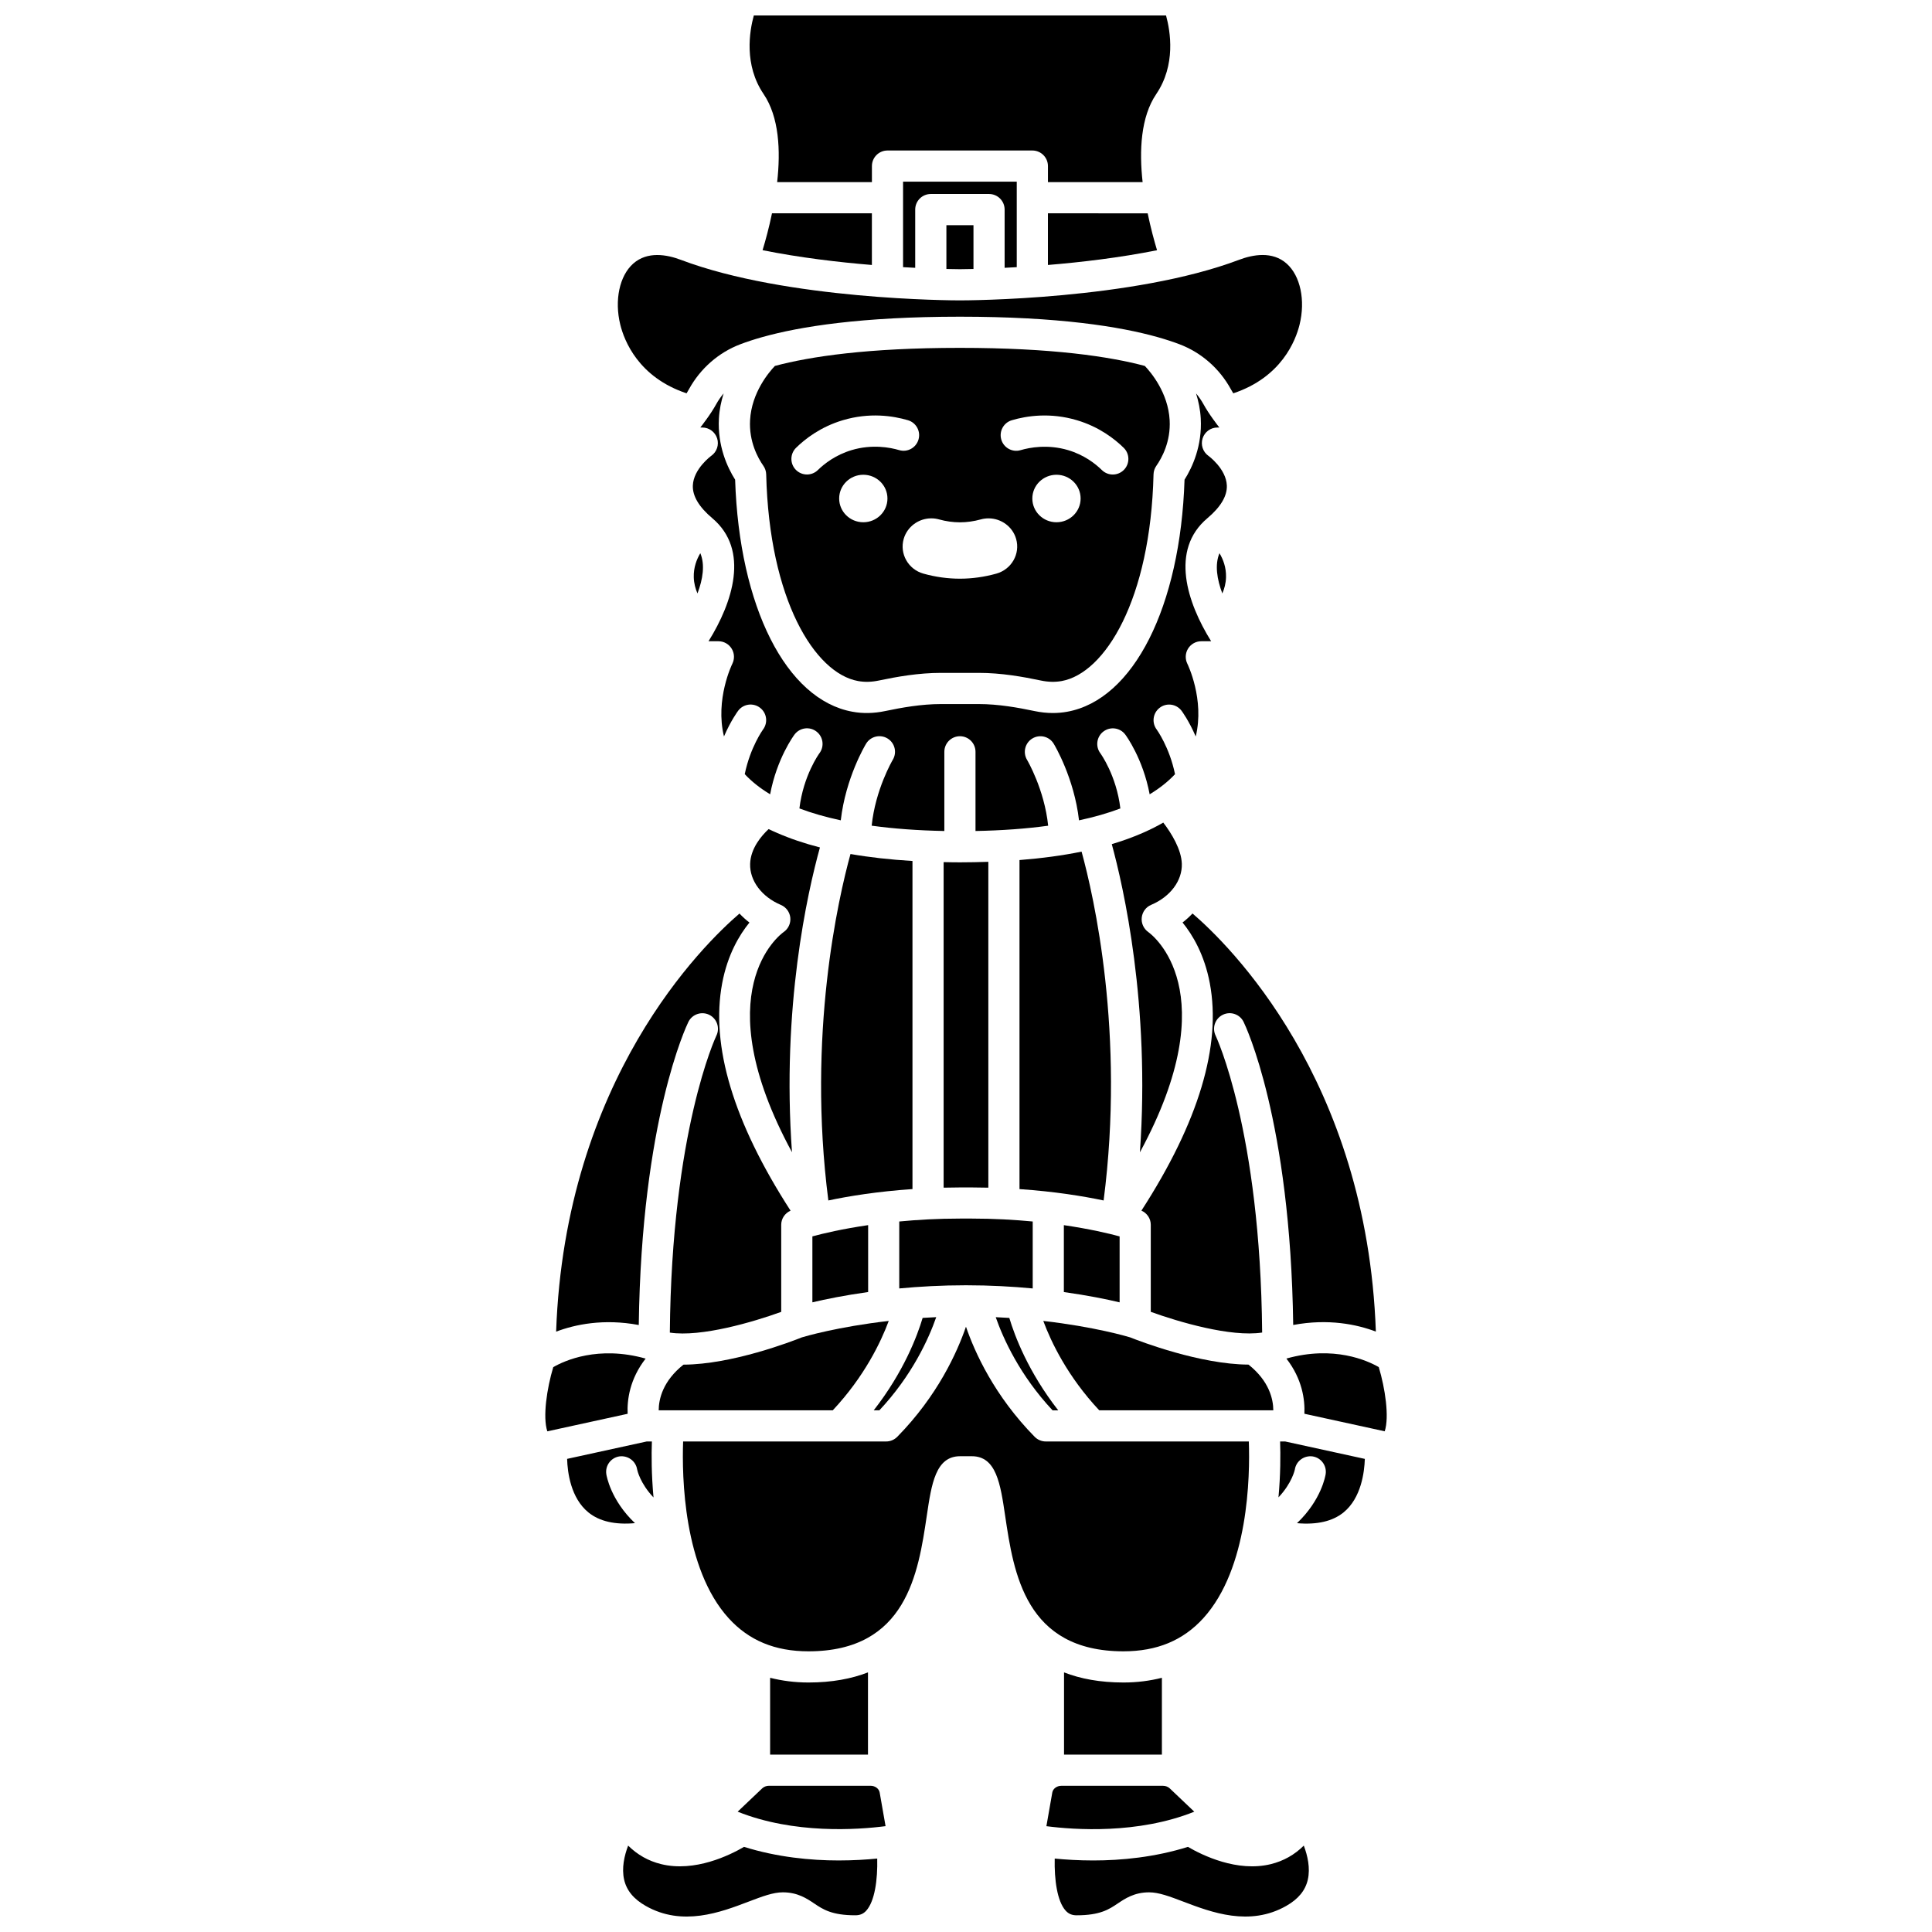 <?xml version="1.0" encoding="UTF-8"?>
<!-- Uploaded to: SVG Repo, www.svgrepo.com, Generator: SVG Repo Mixer Tools -->
<svg width="800px" height="800px" version="1.1" viewBox="144 144 512 512" xmlns="http://www.w3.org/2000/svg">
 <defs>
  <clipPath id="c">
   <path d="m342 148.09h113v44.906h-113z"/>
  </clipPath>
  <clipPath id="b">
   <path d="m423 633h68v18.902h-68z"/>
  </clipPath>
  <clipPath id="a">
   <path d="m309 633h68v18.902h-68z"/>
  </clipPath>
 </defs>
 <path d="m417.68 485.45v-17.742c-4.844-0.453-10.203-0.773-16.137-0.773h-3.094c-5.93 0-11.289 0.312-16.137 0.773v17.742c5.336-0.5 11.242-0.84 17.68-0.84 6.441 0 12.352 0.34 17.688 0.84z"/>
 <path d="m318.56 517.75h46.129c8.383-8.949 12.75-18.074 14.836-23.691-13.613 1.562-22.285 4.137-23.023 4.359-2.703 1.082-18.551 7.184-31.375 7.227-5.481 4.352-6.551 9.129-6.566 12.105z"/>
 <path d="m392.11 493.06c-1.227 0.055-2.426 0.121-3.602 0.195-1.418 4.758-5.008 14.305-12.961 24.488h1.5c8.695-9.285 13.066-18.965 15.062-24.684z"/>
 <path d="m351.65 391.02c-0.93 0.66-20.914 15.641 2.234 58.332-2.762-38.43 4.09-68.785 7.41-80.773-4.176-1.074-7.984-2.363-11.414-3.871-0.078-0.031-0.152-0.066-0.227-0.102-0.66-0.293-1.332-0.578-1.965-0.887-1.859 1.738-4.773 5.078-4.894 9.219-0.129 4.465 3.07 8.73 8.141 10.871 1.395 0.59 2.356 1.891 2.508 3.394 0.145 1.5-0.539 2.965-1.793 3.816z"/>
 <path d="m359.29 489.13c3.453-0.82 8.516-1.855 14.777-2.727v-17.73c-6.816 0.996-11.887 2.195-14.777 2.981z"/>
 <path d="m468.05 412.93c2.047-1.004 4.516-0.16 5.516 1.883 0.52 1.062 12.41 26.012 13.148 80.32 9.344-1.746 16.902-0.141 21.902 1.75-2.356-66.992-39.199-102.76-48.586-110.8-0.809 0.848-1.676 1.656-2.644 2.387 2.66 3.266 5.797 8.504 7.223 16.074 3.121 16.586-2.973 36.844-18.121 60.281 1.484 0.656 2.477 2.102 2.477 3.742v23.078c7.344 2.664 21.23 6.762 29.516 5.492-0.465-53.535-12.211-78.445-12.332-78.691-0.992-2.047-0.141-4.519 1.902-5.519z"/>
 <path d="m424.44 517.75c-7.949-10.184-11.543-19.734-12.961-24.488-1.176-0.074-2.375-0.141-3.602-0.195 2 5.715 6.371 15.391 15.062 24.688h1.5z"/>
 <path d="m481.44 517.75c-0.016-2.973-1.09-7.762-6.574-12.117-12.816-0.059-28.645-6.133-31.363-7.215-0.727-0.223-9.402-2.801-23.023-4.359 2.086 5.621 6.445 14.742 14.836 23.691z"/>
 <path d="m328.84 301.27c1.414-3.762 2.039-7.602 0.75-10.668-0.965 1.621-1.801 3.766-1.734 6.367 0.047 1.648 0.453 3.07 0.984 4.301z"/>
 <path d="m448.3 391c-1.219-0.871-1.891-2.34-1.727-3.832 0.164-1.492 1.102-2.785 2.484-3.367 5.074-2.141 8.27-6.406 8.141-10.875-0.113-3.812-2.746-8.102-4.918-10.93-1.609 0.934-3.34 1.797-5.168 2.609-0.074 0.039-0.148 0.07-0.227 0.102-2.543 1.121-5.293 2.117-8.25 3 3.07 11.238 10.234 42.523 7.453 81.672 23.172-42.719 3.176-57.695 2.211-58.379z"/>
 <path d="m371.39 324.48c1.75 0.32 3.547 0.277 5.512-0.133 4.785-1.004 10.488-2.027 16.484-2.027h9.98c5.996 0 11.699 1.023 16.484 2.027 1.965 0.41 3.766 0.445 5.504 0.137 11.492-2.086 23.539-21.566 24.344-54.77 0.016-0.809 0.277-1.602 0.746-2.266 1.449-2.074 3.836-6.398 3.527-12.094-0.406-7.344-5.027-12.75-6.586-14.379-9.32-2.484-24.535-4.789-49.012-4.789-24.48 0-39.691 2.301-49.012 4.789-1.566 1.637-6.188 7.051-6.586 14.379-0.312 5.695 2.074 10.02 3.527 12.094 0.465 0.664 0.727 1.457 0.746 2.266 0.809 33.203 12.855 52.684 24.34 54.766zm1.395-42.078c-3.535 0-6.398-2.816-6.398-6.293 0-3.473 2.867-6.293 6.398-6.293s6.398 2.816 6.398 6.293c0.004 3.477-2.863 6.293-6.398 6.293zm51.191 0c-3.535 0-6.398-2.816-6.398-6.293 0-3.473 2.867-6.293 6.398-6.293s6.398 2.816 6.398 6.293-2.867 6.293-6.398 6.293zm-11.832-27.035c3.961-1.172 10.18-2.117 17.277 0.004 5.859 1.75 9.965 4.938 12.371 7.305 1.633 1.598 1.652 4.211 0.059 5.84-0.809 0.82-1.879 1.238-2.949 1.238-1.043 0-2.086-0.391-2.891-1.18-1.746-1.711-4.715-4.019-8.953-5.285-5.422-1.613-10.211-0.691-12.578 0.004-2.184 0.648-4.484-0.602-5.129-2.797-0.645-2.188 0.609-4.488 2.793-5.129zm-19.277 26.285c1.828 0.508 3.68 0.77 5.512 0.77 1.832 0 3.691-0.262 5.527-0.77 0.668-0.188 1.363-0.281 2.066-0.281 3.391 0 6.394 2.238 7.309 5.441 1.141 3.957-1.215 8.082-5.238 9.207-3.188 0.887-6.438 1.34-9.66 1.34-3.223 0-6.473-0.449-9.66-1.34-4.027-1.121-6.371-5.254-5.231-9.215 0.922-3.199 3.918-5.434 7.301-5.434 0.695-0.008 1.398 0.094 2.074 0.281zm-37.902-18.98c2.406-2.363 6.512-5.555 12.371-7.305 7.098-2.121 13.32-1.172 17.277-0.004 2.188 0.641 3.441 2.941 2.797 5.125-0.645 2.188-2.934 3.453-5.129 2.797-2.371-0.699-7.152-1.621-12.582-0.004-4.238 1.273-7.207 3.578-8.953 5.285-0.801 0.789-1.848 1.18-2.891 1.18-1.07 0-2.141-0.418-2.949-1.238-1.594-1.621-1.566-4.234 0.059-5.836z"/>
 <path d="m467.93 301.27c0.531-1.23 0.938-2.656 0.98-4.301 0.066-2.606-0.77-4.746-1.734-6.367-1.285 3.066-0.66 6.906 0.754 10.668z"/>
 <path d="m385.82 372.17c-5.914-0.355-11.387-0.969-16.43-1.848-3.207 11.621-11.531 47.84-5.867 91.812 5.426-1.148 13.004-2.379 22.293-3.016v-86.949z"/>
 <g clip-path="url(#c)">
  <path d="m349.95 192.27h25.117v-4.258c0-2.285 1.852-4.129 4.129-4.129h38.391c2.281 0 4.129 1.848 4.129 4.129v4.258h25.09c-0.926-8.367-0.504-17.273 3.621-23.355 5.215-7.691 3.754-16.586 2.586-20.82h-109.24c-1.168 4.231-2.637 13.125 2.582 20.816 4.125 6.09 4.539 14.992 3.598 23.359z"/>
 </g>
 <path d="m394.07 372.47v86.273c1.434-0.031 2.883-0.059 4.379-0.059h3.094c1.496 0 2.945 0.023 4.379 0.059l-0.004-86.352c-2.449 0.082-4.949 0.137-7.531 0.137-1.477 0.004-2.887-0.031-4.316-0.059z"/>
 <path d="m430.63 369.69c-5.012 1.023-10.504 1.766-16.453 2.234v87.199c9.293 0.637 16.867 1.867 22.293 3.016 5.719-44.293-2.606-80.684-5.84-92.449z"/>
 <path d="m440.71 471.66c-2.887-0.785-7.957-1.98-14.777-2.981v17.73c6.258 0.871 11.32 1.902 14.777 2.727z"/>
 <path d="m398.39 215.34c0.074 0 1.375-0.004 3.59-0.059v-11.609h-7.176v11.609c2.211 0.055 3.516 0.059 3.586 0.059z"/>
 <path d="m421.71 200.53v13.691c8.805-0.727 19.07-1.934 28.918-3.91-0.773-2.543-1.691-5.949-2.484-9.777z"/>
 <path d="m462.89 572.84c11.992-13.195 12.391-37.562 12.062-46.836h-53.812c-0.539 0-1.082-0.105-1.586-0.32-0.508-0.211-0.965-0.523-1.348-0.91-0.004-0.004-0.008-0.004-0.012-0.008-10.691-10.887-15.867-22.371-18.203-29.176-2.34 6.805-7.516 18.289-18.203 29.176-0.004 0.004-0.008 0.004-0.012 0.008-0.383 0.387-0.84 0.699-1.348 0.91-0.508 0.211-1.043 0.32-1.586 0.32h-53.809c-0.328 9.27 0.074 33.641 12.062 46.836 5.367 5.906 12.285 8.777 21.145 8.777 26.035 0 29.113-20.766 31.367-35.926 1.254-8.465 2.34-15.777 8.836-15.777h3.094c6.496 0 7.582 7.312 8.836 15.777 2.25 15.16 5.332 35.926 31.367 35.926 8.863-0.004 15.781-2.875 21.148-8.777z"/>
 <path d="m460.5 624.12-6.508-6.184c-0.453-0.43-1.105-0.68-1.785-0.68h-26.953c-1.184 0-2.211 0.77-2.387 1.781l-1.562 8.922c7.465 0.965 24.246 2.144 39.195-3.84z"/>
 <path d="m358.25 589.88c-3.606 0-6.981-0.445-10.16-1.246v20.363h25.934v-21.797c-4.359 1.691-9.555 2.68-15.773 2.68z"/>
 <path d="m509.39 506.3c-2.949-1.707-11.898-5.812-24.484-2.269 4.219 5.434 4.934 10.922 4.773 14.629l21.285 4.648c1.254-3.812 0.109-11.41-1.574-17.008z"/>
 <path d="m374.73 617.25h-26.953c-0.676 0-1.324 0.25-1.785 0.684l-6.504 6.18c14.949 5.981 31.734 4.797 39.195 3.836l-1.562-8.922c-0.18-1.008-1.203-1.777-2.391-1.777z"/>
 <g clip-path="url(#b)">
  <path d="m480.8 638.01c-8.938 2.207-18.203-2.363-21.984-4.57-8.793 2.754-17.68 3.602-25.094 3.602-3.894 0-7.363-0.223-10.211-0.504-0.129 5.609 0.652 11.309 2.894 13.797 0.773 0.855 1.668 1.238 2.914 1.238 6.238 0 8.598-1.586 10.875-3.117 1.969-1.32 4.418-2.969 8.328-2.969 2.586 0 5.453 1.09 9.082 2.469 7.406 2.82 17.543 6.672 27.281 1.121 3.184-1.812 5.051-4.09 5.699-6.949 0.695-3.059-0.055-6.352-1.066-9.023-2.453 2.438-5.371 4.078-8.719 4.906z"/>
 </g>
 <path d="m483.24 526.01c0.125 3.512 0.121 8.777-0.43 14.812 3.606-3.816 4.332-7.34 4.34-7.387 0.34-2.258 2.465-3.773 4.695-3.473 2.254 0.34 3.809 2.445 3.469 4.699-0.055 0.363-1.113 6.844-7.598 12.996 5.281 0.461 9.438-0.48 12.363-2.871 4.648-3.805 5.5-10.625 5.617-14.164l-21.098-4.613z"/>
 <path d="m425.98 587.2v21.797h25.934v-20.363c-3.18 0.801-6.555 1.246-10.16 1.246-6.223 0.004-11.418-0.984-15.773-2.68z"/>
 <path d="m325.95 248.23c0.227-0.375 0.449-0.746 0.645-1.105 3.016-5.481 7.844-9.703 13.594-11.891 1.633-0.621 3.555-1.266 5.812-1.898 0.02-0.008 0.043-0.012 0.062-0.016 9.883-2.769 26.152-5.394 52.328-5.394 26.148 0 42.41 2.613 52.297 5.387 0.031 0.012 0.066 0.016 0.102 0.027 2.254 0.637 4.176 1.277 5.801 1.895 5.754 2.184 10.582 6.41 13.594 11.895 0.195 0.355 0.418 0.727 0.645 1.102 12.789-4.254 16.531-13.992 17.566-18.18 1.598-6.457 0.223-12.969-3.418-16.195-3.773-3.359-8.945-2.394-12.609-1.008-28.109 10.629-72.117 10.754-73.98 10.754-1.859 0-45.867-0.117-73.973-10.75-3.672-1.387-8.836-2.344-12.613 1.008-3.641 3.231-5.012 9.734-3.418 16.195 1.035 4.188 4.777 13.922 17.566 18.176z"/>
 <path d="m341.37 349.16c1.836 1.965 4.086 3.746 6.723 5.336 1.785-9.488 6.258-15.566 6.484-15.863 1.379-1.809 3.969-2.168 5.785-0.777 1.809 1.379 2.16 3.961 0.789 5.773-0.066 0.086-4.254 5.867-5.297 14.613 3.273 1.242 6.945 2.289 10.961 3.152 1.289-11.254 6.457-19.895 6.707-20.305 1.18-1.957 3.727-2.566 5.676-1.391 1.949 1.18 2.574 3.715 1.391 5.672-0.113 0.184-4.609 7.879-5.586 17.445 5.828 0.801 12.254 1.273 19.258 1.41v-20.988c0-2.285 1.852-4.129 4.129-4.129 2.281 0 4.129 1.848 4.129 4.129v20.988c7.004-0.133 13.426-0.602 19.254-1.402-0.988-9.625-5.539-17.363-5.59-17.449-1.172-1.953-0.547-4.488 1.402-5.668 1.957-1.176 4.484-0.555 5.66 1.391 0.25 0.414 5.418 9.051 6.707 20.305 4.016-0.863 7.68-1.906 10.957-3.152-1.043-8.773-5.25-14.555-5.297-14.621-1.363-1.816-1.004-4.402 0.809-5.773 1.812-1.367 4.391-1.027 5.766 0.781 0.23 0.301 4.699 6.371 6.484 15.863 2.641-1.59 4.887-3.371 6.723-5.336-1.473-7.16-4.812-11.762-4.844-11.812-1.383-1.812-1.031-4.402 0.777-5.785 1.809-1.391 4.402-1.035 5.785 0.777 0.129 0.168 1.973 2.664 3.769 6.828 2.398-9.801-2.152-19.133-2.207-19.246-0.641-1.281-0.578-2.809 0.172-4.027s2.078-1.965 3.512-1.965h2.609c-6.367-10.203-10.98-24.176-1.004-32.594 3.531-2.977 5.269-5.894 5.164-8.664-0.168-4.441-4.844-7.852-4.894-7.883-1.457-1.051-2.078-2.918-1.527-4.625 0.551-1.711 2.125-2.871 3.918-2.871h0.523c-0.473-0.559-0.848-1.121-1.266-1.68-0.129-0.152-0.25-0.301-0.355-0.477-1-1.387-1.898-2.762-2.594-4.027-0.562-1.023-1.23-1.965-1.961-2.848 0.641 2.07 1.113 4.281 1.242 6.644 0.402 7.289-2.254 12.977-4.297 16.211-1.09 33.656-13.508 58.305-31.086 61.496-1.238 0.227-2.508 0.34-3.801 0.34-1.598 0-3.227-0.172-4.879-0.52-4.375-0.918-9.551-1.852-14.793-1.852h-9.98c-5.246 0-10.418 0.938-14.793 1.852-2.981 0.629-5.91 0.695-8.688 0.176-17.566-3.184-29.992-27.832-31.078-61.492-2.039-3.234-4.695-8.922-4.297-16.211 0.129-2.363 0.605-4.574 1.246-6.648-0.73 0.883-1.398 1.824-1.961 2.848-0.719 1.305-1.652 2.727-2.691 4.16-0.102 0.156-0.211 0.301-0.332 0.441-0.395 0.527-0.746 1.059-1.195 1.586h0.523c1.801 0 3.394 1.164 3.941 2.883 0.539 1.719-0.09 3.59-1.566 4.625-0.027 0.02-4.703 3.434-4.875 7.871-0.105 2.769 1.633 5.688 5.164 8.664 9.977 8.414 5.359 22.387-1.004 32.594h2.609c1.438 0 2.766 0.746 3.523 1.973 0.75 1.223 0.809 2.75 0.16 4.031-0.055 0.102-4.602 9.434-2.199 19.23 1.797-4.164 3.641-6.656 3.769-6.828 1.379-1.812 3.969-2.168 5.785-0.777 1.809 1.379 2.16 3.961 0.789 5.773-0.047 0.082-3.375 4.68-4.84 11.824z"/>
 <path d="m346.09 210.3c9.863 1.988 20.148 3.195 28.969 3.922v-13.691h-26.473c-0.789 3.82-1.719 7.227-2.496 9.77z"/>
 <path d="m413.45 214.8v-22.664h-30.129v22.664c1.121 0.066 2.191 0.125 3.219 0.172v-15.434c0-2.285 1.852-4.129 4.129-4.129h15.438c2.281 0 4.129 1.848 4.129 4.129v15.434c1.02-0.047 2.094-0.105 3.215-0.172z"/>
 <path d="m315.1 504.04c-12.582-3.535-21.527 0.559-24.48 2.266-1.684 5.598-2.832 13.195-1.574 17.012l21.285-4.648c-0.168-3.707 0.547-9.195 4.769-14.629z"/>
 <g clip-path="url(#a)">
  <path d="m366.27 637.04c-7.41 0-16.301-0.852-25.094-3.602-3.781 2.211-13.051 6.773-21.984 4.57-3.352-0.824-6.269-2.469-8.727-4.906-1.012 2.668-1.758 5.961-1.066 9.023 0.648 2.859 2.516 5.133 5.703 6.949 9.734 5.559 19.875 1.703 27.277-1.121 3.629-1.379 6.496-2.469 9.082-2.469 3.91 0 6.359 1.645 8.328 2.969 2.281 1.531 4.633 3.117 10.875 3.117 1.242 0 2.144-0.383 2.914-1.238 2.242-2.496 3.027-8.188 2.894-13.797-2.84 0.281-6.309 0.504-10.203 0.504z"/>
 </g>
 <path d="m313.28 495.14c0.738-54.305 12.629-79.258 13.148-80.32 1.008-2.043 3.481-2.883 5.531-1.883 2.043 1.008 2.887 3.477 1.887 5.527-0.199 0.414-11.863 25.328-12.332 78.688 8.289 1.266 22.176-2.832 29.516-5.492v-23.078c0-1.645 0.996-3.086 2.477-3.742-15.148-23.441-21.242-43.699-18.121-60.281 1.426-7.57 4.562-12.805 7.223-16.074-0.965-0.727-1.828-1.535-2.641-2.383-9.484 8.137-46.242 43.898-48.59 110.8 4.996-1.895 12.555-3.504 21.902-1.758z"/>
 <path d="m304.68 534.66c-0.34-2.254 1.215-4.359 3.469-4.699 2.223-0.297 4.328 1.199 4.691 3.422 0.047 0.262 0.801 3.723 4.348 7.457-0.551-6.043-0.559-11.32-0.43-14.836h-1.363l-21.102 4.613c0.102 3.547 0.949 10.375 5.648 14.191 2.926 2.379 7.07 3.309 12.336 2.844-6.481-6.144-7.539-12.629-7.598-12.992z"/>
</svg>